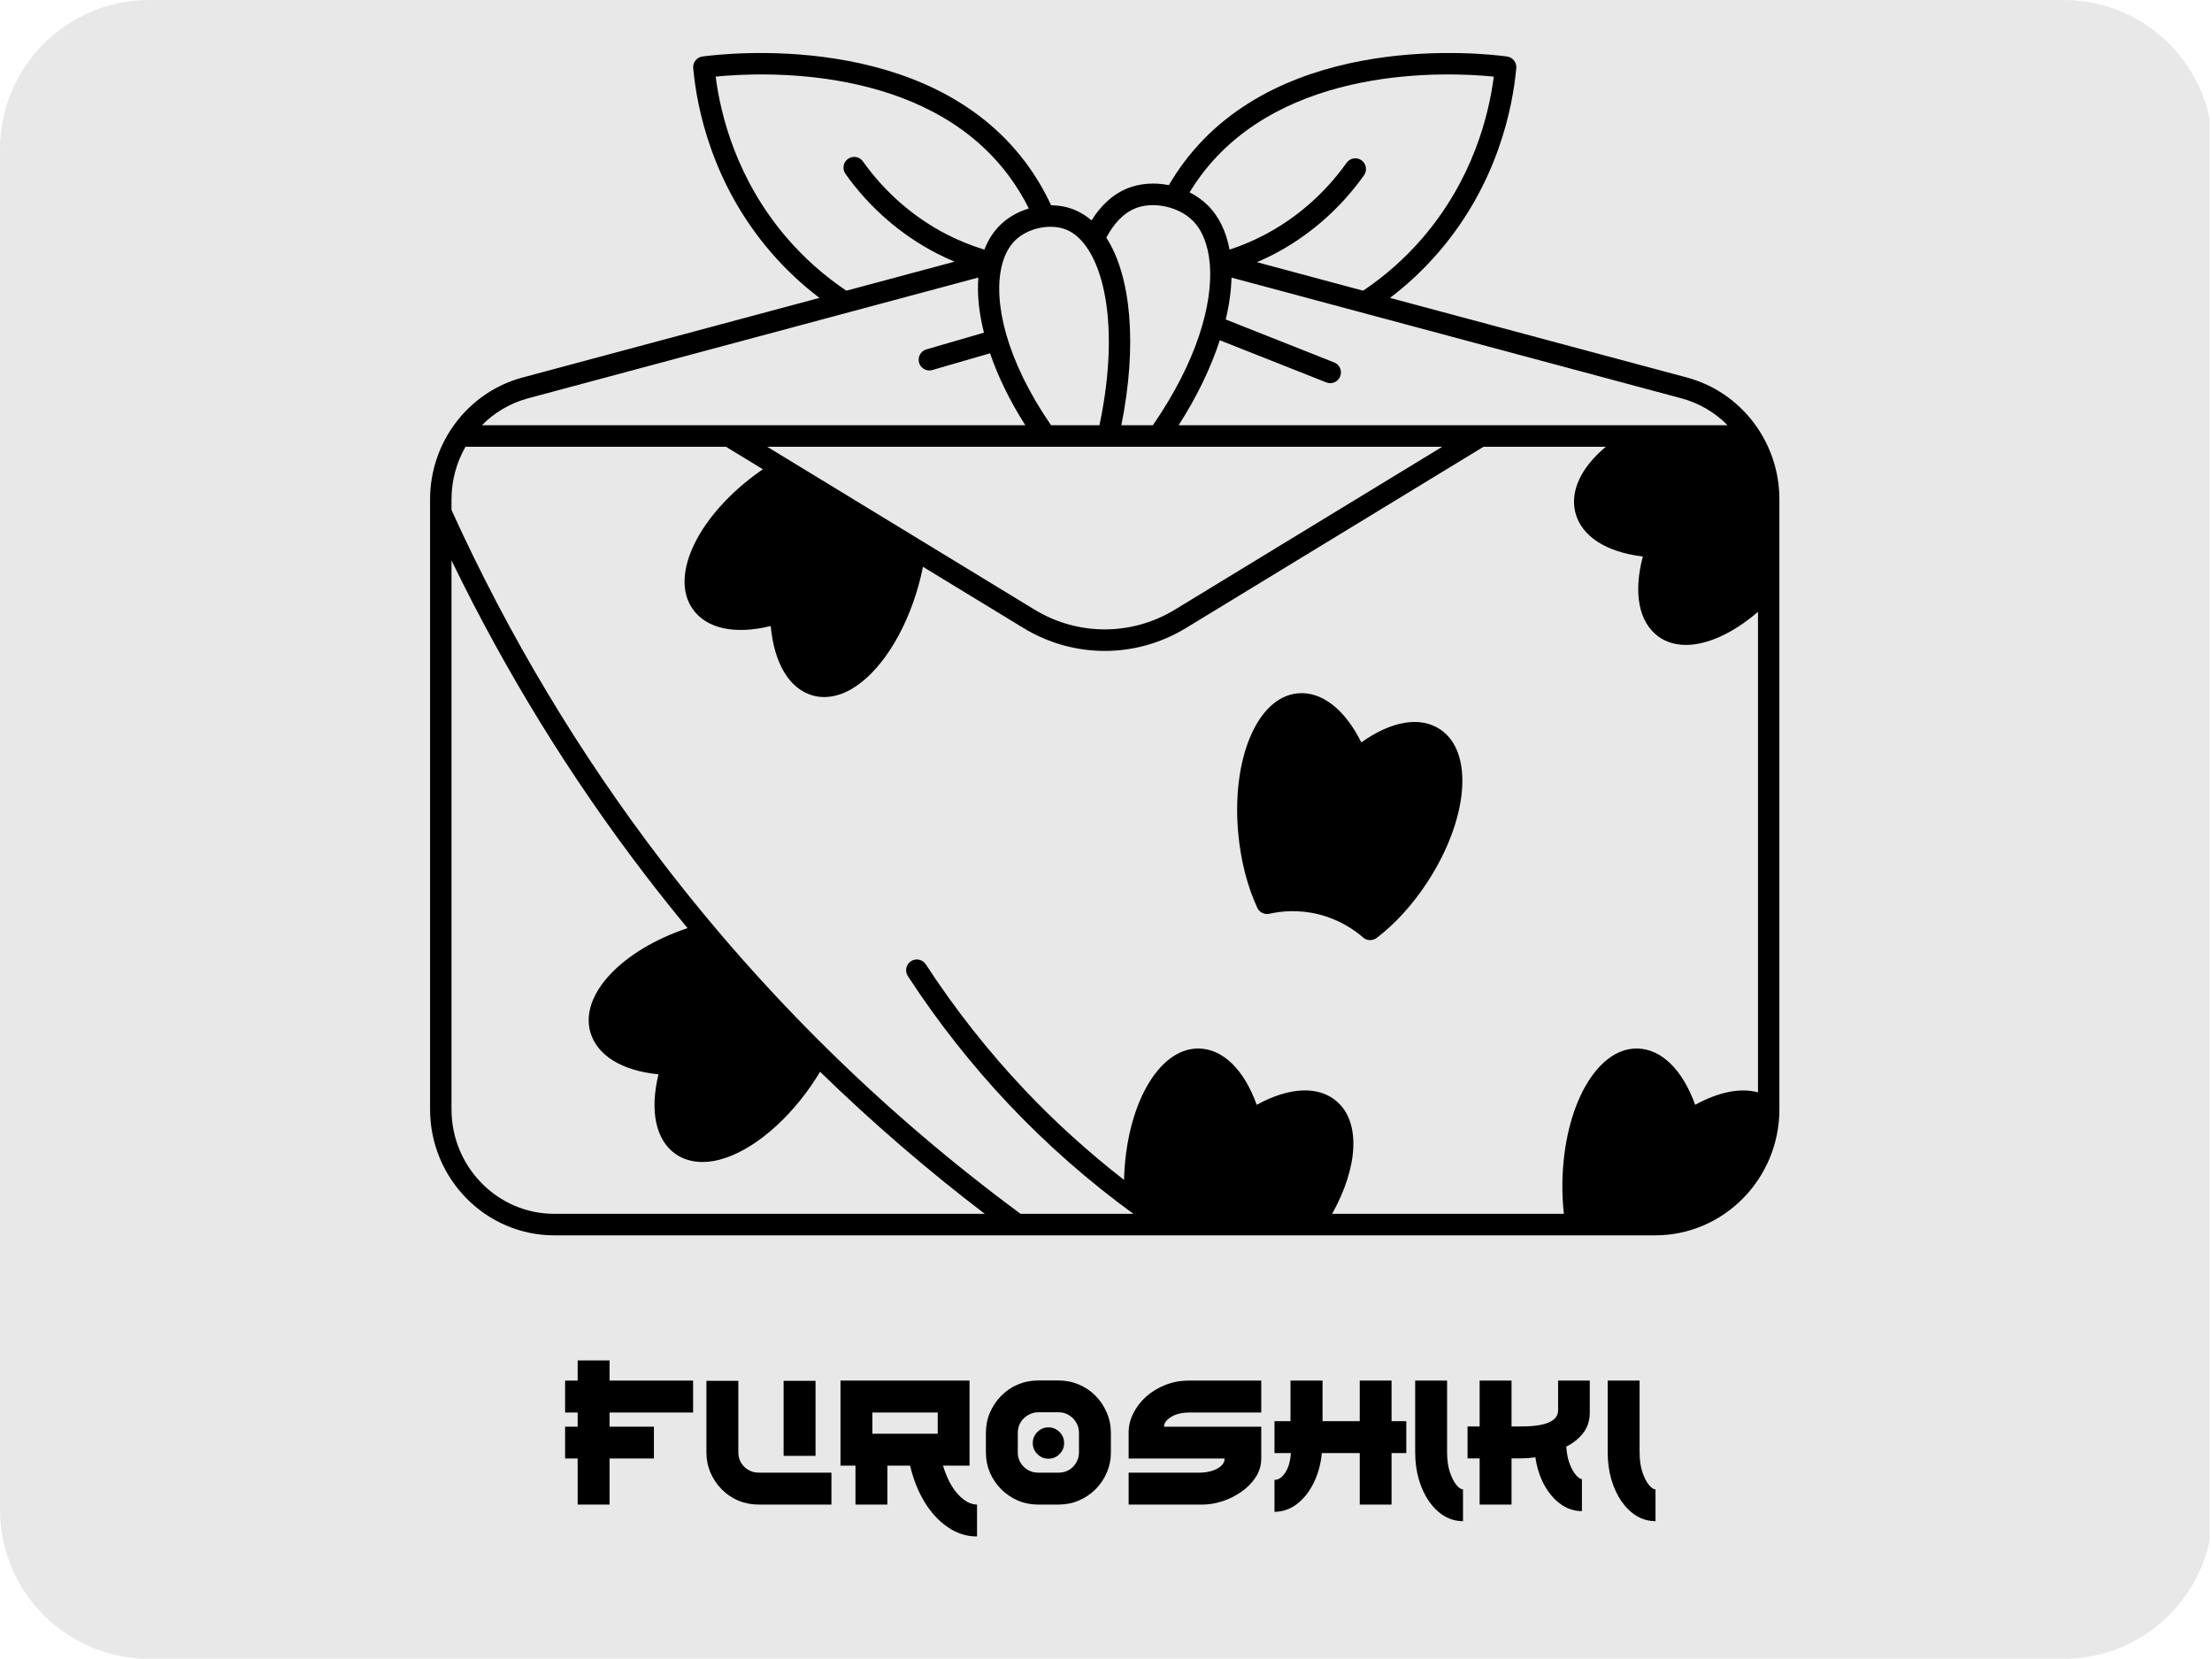 <svg xmlns="http://www.w3.org/2000/svg" xmlns:xlink="http://www.w3.org/1999/xlink" width="400" zoomAndPan="magnify" viewBox="0 0 300 225" height="300" preserveAspectRatio="xMidYMid meet" version="1.0"><defs><g/><clipPath id="d22e7788fb"><path d="M 0 0 L 300 0 L 300 224.98 L 0 224.98 Z M 0 0 " clip-rule="nonzero"/></clipPath><clipPath id="3d61dfcf7a"><path d="M 20.25 0 L 279.867 0 C 291.051 0 300.117 9.066 300.117 20.25 L 300.117 204.73 C 300.117 215.914 291.051 224.98 279.867 224.98 L 20.25 224.98 C 9.066 224.98 0 215.914 0 204.73 L 0 20.25 C 0 9.066 9.066 0 20.25 0 Z M 20.25 0 " clip-rule="nonzero"/></clipPath><clipPath id="debe3acc25"><path d="M 58.328 7 L 241.328 7 L 241.328 167.578 L 58.328 167.578 Z M 58.328 7 " clip-rule="nonzero"/></clipPath></defs><g clip-path="url(#d22e7788fb)"><g clip-path="url(#3d61dfcf7a)"><path fill="#e8e8e8" d="M 0 0 L 299.684 0 L 299.684 224.98 L 0 224.98 Z M 0 0 " fill-opacity="1" fill-rule="nonzero"/></g></g><g clip-path="url(#debe3acc25)"><path fill="#000000" d="M 228.785 51.199 L 188.516 40.402 C 190.922 38.578 193.125 36.504 195.102 34.211 C 203.141 24.883 205.156 14.566 205.645 9.242 C 205.715 8.465 205.164 7.77 204.391 7.664 C 201.32 7.242 173.98 4.082 160.559 22.035 C 159.828 23.012 159.148 24.043 158.523 25.109 C 156.598 24.723 154.582 24.855 152.828 25.574 C 150.961 26.34 149.332 27.82 148.039 29.891 C 147.336 29.285 146.57 28.801 145.734 28.461 C 144.742 28.051 143.656 27.852 142.555 27.84 C 141.59 25.766 140.434 23.82 139.098 22.035 C 125.676 4.082 98.34 7.246 95.262 7.664 C 94.492 7.77 93.941 8.465 94.016 9.242 C 94.5 14.566 96.52 24.883 104.555 34.211 C 106.531 36.504 108.738 38.578 111.137 40.402 L 70.871 51.199 C 63.488 53.18 58.328 59.977 58.328 67.723 L 58.328 150.449 C 58.328 159.879 65.891 167.543 75.18 167.543 L 224.477 167.543 C 233.77 167.543 241.328 159.879 241.328 150.449 L 241.328 67.723 C 241.328 59.977 236.168 53.18 228.785 51.199 Z M 228.035 54.02 C 230.473 54.672 232.609 55.957 234.309 57.676 L 159.848 57.676 C 162.355 53.77 164.23 49.848 165.434 46.145 L 179.879 51.863 C 180.055 51.934 180.234 51.965 180.41 51.965 C 180.988 51.965 181.539 51.617 181.762 51.043 C 182.059 50.293 181.691 49.449 180.941 49.152 L 166.238 43.328 C 166.715 41.336 166.973 39.434 167.023 37.652 Z M 104.051 60.59 L 195.605 60.59 L 159.348 82.68 C 153.477 86.254 146.18 86.254 140.309 82.68 Z M 162.883 23.785 C 174.137 8.734 196.34 9.766 202.594 10.391 C 201.922 15.637 199.75 24.359 192.902 32.305 C 190.559 35.031 187.852 37.418 184.871 39.426 L 170.473 35.559 C 171.188 35.254 171.887 34.926 172.578 34.574 C 177.461 32.07 181.754 28.332 184.992 23.773 C 185.457 23.117 185.305 22.207 184.652 21.738 C 184 21.273 183.094 21.426 182.629 22.082 C 179.656 26.262 175.727 29.684 171.254 31.977 C 169.809 32.723 168.301 33.348 166.754 33.855 C 166.305 31.387 165.305 29.305 163.719 27.766 C 163.02 27.094 162.211 26.527 161.336 26.082 C 161.82 25.289 162.336 24.52 162.883 23.785 Z M 153.93 28.273 C 156.344 27.281 159.758 27.984 161.703 29.867 C 163.02 31.145 163.852 33.176 164.074 35.77 C 164.078 35.812 164.082 35.855 164.086 35.902 C 164.5 41.289 162.293 49.074 156.352 57.676 L 152.082 57.676 C 154.262 46.812 153.414 37.445 150.043 32.234 C 151.086 30.254 152.418 28.891 153.93 28.273 Z M 144.637 31.156 C 149.199 33.027 152.227 42.914 149.113 57.676 L 142.551 57.676 C 136.41 48.773 134.684 40.844 135.867 36.039 C 135.871 36.027 135.879 36.016 135.879 36.004 C 135.887 35.988 135.883 35.973 135.887 35.953 C 136.25 34.535 136.867 33.391 137.699 32.582 C 139.438 30.902 142.484 30.273 144.637 31.156 Z M 106.75 32.305 C 99.906 24.359 97.734 15.637 97.062 10.391 C 103.316 9.766 125.523 8.738 136.777 23.785 C 137.812 25.176 138.742 26.68 139.535 28.273 C 138.094 28.707 136.746 29.453 135.684 30.488 C 134.73 31.406 134.012 32.547 133.508 33.855 C 131.746 33.316 130.035 32.625 128.402 31.789 C 123.934 29.492 120 26.07 117.031 21.887 C 116.566 21.234 115.66 21.082 115.004 21.551 C 114.352 22.016 114.203 22.926 114.668 23.582 C 117.902 28.145 122.199 31.875 127.082 34.383 C 127.859 34.785 128.652 35.148 129.461 35.488 L 114.785 39.426 C 111.805 37.418 109.102 35.031 106.75 32.305 Z M 71.621 54.02 L 132.688 37.641 C 132.508 39.891 132.766 42.426 133.445 45.117 L 125.641 47.387 C 124.871 47.605 124.422 48.418 124.648 49.188 C 124.828 49.828 125.41 50.242 126.043 50.242 C 126.176 50.242 126.312 50.223 126.445 50.184 L 134.273 47.914 C 135.352 51.066 136.957 54.375 139.059 57.676 L 65.348 57.676 C 67.047 55.957 69.188 54.672 71.621 54.02 Z M 75.18 164.625 C 67.488 164.625 61.234 158.266 61.234 150.449 L 61.234 76 C 68.547 91.098 77.367 105.43 87.516 118.676 C 89.383 121.113 91.293 123.512 93.25 125.875 C 84.375 128.844 78.645 134.844 80.051 139.934 C 80.93 143.125 84.336 145.219 89.309 145.703 C 88.105 150.621 88.918 154.582 91.586 156.484 C 92.621 157.219 93.875 157.594 95.273 157.594 C 95.758 157.594 96.254 157.551 96.766 157.461 C 101.086 156.707 106.152 152.801 109.984 147.277 C 110.418 146.645 110.832 146.004 111.223 145.355 C 118.27 152.211 125.723 158.648 133.559 164.625 Z M 238.426 148.148 C 236.078 147.504 233.105 148.078 229.906 149.84 C 228.188 145.078 225.336 142.266 222.066 142.203 C 222.031 142.203 221.996 142.203 221.961 142.203 C 216.508 142.203 212.098 150.098 211.898 160.262 C 211.871 161.742 211.941 163.203 212.094 164.625 L 180.668 164.625 C 184.23 158.242 184.551 152.184 181.297 149.375 C 178.809 147.227 174.832 147.422 170.441 149.84 C 168.727 145.078 165.871 142.266 162.602 142.203 C 162.566 142.203 162.531 142.203 162.496 142.203 C 157.086 142.203 152.703 149.977 152.445 160.023 C 147.66 156.305 143.152 152.23 138.988 147.832 C 134.031 142.594 129.516 136.855 125.559 130.785 C 125.121 130.113 124.219 129.922 123.547 130.363 C 122.875 130.805 122.688 131.707 123.129 132.383 C 127.176 138.598 131.805 144.473 136.883 149.84 C 142.023 155.27 147.672 160.227 153.715 164.625 L 138.418 164.625 C 120.051 151.074 103.699 135.023 89.816 116.895 C 78.551 102.188 68.934 86.133 61.234 69.164 L 61.234 67.723 C 61.234 65.152 61.922 62.703 63.133 60.59 L 98.453 60.59 L 103.465 63.645 C 103.324 63.746 103.176 63.84 103.035 63.941 C 94.777 69.805 90.77 77.977 93.91 82.547 C 95.773 85.266 99.672 86.105 104.527 84.902 C 104.992 89.949 107.043 93.41 110.188 94.312 C 110.703 94.465 111.23 94.535 111.773 94.535 C 112.945 94.535 114.164 94.195 115.367 93.52 C 119.211 91.367 122.73 85.98 124.555 79.469 C 124.797 78.605 125 77.738 125.176 76.871 L 138.801 85.172 C 142.203 87.242 146.016 88.281 149.828 88.281 C 153.641 88.281 157.453 87.242 160.852 85.172 L 201.203 60.59 L 217.793 60.59 C 214.457 63.367 212.91 66.578 213.656 69.52 C 214.477 72.73 217.84 74.891 222.809 75.473 C 221.508 80.371 222.242 84.34 224.875 86.301 C 225.938 87.086 227.223 87.465 228.648 87.465 C 231.559 87.465 235.055 85.883 238.426 82.977 Z M 238.426 148.148 " fill-opacity="1" fill-rule="nonzero"/></g><path fill="#000000" d="M 195.359 98.945 C 192.637 97.102 188.711 97.766 184.629 100.688 C 182.379 96.164 179.215 93.711 175.965 94.035 C 170.488 94.586 166.969 102.988 167.949 113.172 C 168.297 116.805 169.188 120.246 170.52 123.121 C 170.809 123.742 171.488 124.078 172.156 123.926 C 173.695 123.582 176.109 123.312 178.887 124.016 C 181.66 124.719 183.672 126.105 184.875 127.148 C 185.148 127.387 185.484 127.504 185.828 127.504 C 186.133 127.504 186.441 127.406 186.703 127.211 C 189.211 125.309 191.59 122.691 193.578 119.648 C 199.148 111.125 199.93 102.031 195.359 98.945 Z M 195.359 98.945 " fill-opacity="1" fill-rule="nonzero"/><g fill="#000000" fill-opacity="1"><g transform="translate(75.438, 204.054)"><g><path d="M 18.562 -12.484 L 7.234 -12.484 L 7.234 -10.562 L 13.25 -10.562 L 13.25 -6.25 L 7.234 -6.25 L 7.234 0 L 2.906 0 L 2.906 -6.25 L 1.203 -6.25 L 1.203 -10.562 L 2.906 -10.562 L 2.906 -12.484 L 1.203 -12.484 L 1.203 -16.812 L 2.906 -16.812 L 2.906 -19.547 L 7.234 -19.547 L 7.234 -16.812 L 18.562 -16.812 Z M 18.562 -12.484 "/></g></g></g><g fill="#000000" fill-opacity="1"><g transform="translate(94.605, 204.054)"><g><path d="M 8.281 -4.328 L 18.156 -4.328 L 18.156 0 L 8.281 0 C 7.312 0 6.395 -0.176 5.531 -0.531 C 4.676 -0.895 3.926 -1.406 3.281 -2.062 C 2.633 -2.719 2.125 -3.473 1.75 -4.328 C 1.383 -5.191 1.203 -6.109 1.203 -7.078 L 1.203 -7.156 L 5.531 -7.156 L 5.531 -7.078 C 5.531 -6.566 5.648 -6.102 5.891 -5.688 C 6.141 -5.27 6.477 -4.938 6.906 -4.688 C 7.332 -4.445 7.789 -4.328 8.281 -4.328 Z M 5.531 -7.156 L 1.203 -7.156 L 1.203 -16.781 L 5.531 -16.781 Z M 16 -6.609 L 11.672 -6.609 L 11.672 -16.781 L 16 -16.781 Z M 16 -6.609 "/></g></g></g><g fill="#000000" fill-opacity="1"><g transform="translate(112.788, 204.054)"><g><path d="M 15.109 -5.281 C 15.598 -3.645 16.27 -2.352 17.125 -1.406 C 17.988 -0.469 18.852 0 19.719 0 L 19.719 4.328 C 18.312 4.328 17.004 3.914 15.797 3.094 C 14.586 2.281 13.535 1.156 12.641 -0.281 C 11.754 -1.727 11.086 -3.395 10.641 -5.281 L 7.562 -5.281 L 7.562 0 L 3.234 0 L 3.234 -5.281 L 1.203 -5.281 L 1.203 -16.812 L 18.703 -16.812 L 18.703 -5.281 Z M 5.531 -12.484 L 5.531 -9.609 L 14.391 -9.609 L 14.391 -12.484 Z M 5.531 -12.484 "/></g></g></g><g fill="#000000" fill-opacity="1"><g transform="translate(132.507, 204.054)"><g><path d="M 11.078 -16.828 C 12.047 -16.828 12.957 -16.645 13.812 -16.281 C 14.676 -15.914 15.43 -15.406 16.078 -14.75 C 16.723 -14.094 17.227 -13.332 17.594 -12.469 C 17.969 -11.613 18.156 -10.695 18.156 -9.719 L 18.156 -7.078 C 18.156 -6.109 17.969 -5.191 17.594 -4.328 C 17.227 -3.473 16.723 -2.723 16.078 -2.078 C 15.43 -1.43 14.676 -0.922 13.812 -0.547 C 12.957 -0.18 12.047 0 11.078 0 L 8.281 0 C 7.312 0 6.395 -0.18 5.531 -0.547 C 4.676 -0.922 3.926 -1.43 3.281 -2.078 C 2.633 -2.723 2.125 -3.473 1.75 -4.328 C 1.383 -5.191 1.203 -6.109 1.203 -7.078 L 1.203 -9.719 C 1.203 -10.695 1.383 -11.613 1.75 -12.469 C 2.125 -13.332 2.633 -14.094 3.281 -14.75 C 3.926 -15.406 4.676 -15.914 5.531 -16.281 C 6.395 -16.645 7.312 -16.828 8.281 -16.828 Z M 13.828 -7.078 L 13.828 -9.719 C 13.828 -10.238 13.703 -10.707 13.453 -11.125 C 13.211 -11.539 12.883 -11.875 12.469 -12.125 C 12.051 -12.383 11.586 -12.516 11.078 -12.516 L 8.281 -12.516 C 7.789 -12.516 7.332 -12.383 6.906 -12.125 C 6.477 -11.875 6.141 -11.539 5.891 -11.125 C 5.648 -10.707 5.531 -10.238 5.531 -9.719 L 5.531 -7.078 C 5.531 -6.566 5.648 -6.102 5.891 -5.688 C 6.141 -5.27 6.477 -4.938 6.906 -4.688 C 7.332 -4.445 7.789 -4.328 8.281 -4.328 L 11.078 -4.328 C 11.586 -4.328 12.051 -4.445 12.469 -4.688 C 12.883 -4.938 13.211 -5.27 13.453 -5.688 C 13.703 -6.102 13.828 -6.566 13.828 -7.078 Z M 9.672 -10.469 C 10.266 -10.469 10.77 -10.258 11.188 -9.844 C 11.602 -9.426 11.812 -8.922 11.812 -8.328 C 11.812 -7.754 11.602 -7.258 11.188 -6.844 C 10.77 -6.426 10.266 -6.219 9.672 -6.219 C 9.098 -6.219 8.602 -6.426 8.188 -6.844 C 7.77 -7.258 7.562 -7.754 7.562 -8.328 C 7.562 -8.922 7.77 -9.426 8.188 -9.844 C 8.602 -10.258 9.098 -10.469 9.672 -10.469 Z M 9.672 -10.469 "/></g></g></g><g fill="#000000" fill-opacity="1"><g transform="translate(151.866, 204.054)"><g><path d="M 9.516 -12.484 C 8.441 -12.484 7.586 -12.281 6.953 -11.875 C 6.316 -11.477 6 -11.039 6 -10.562 L 19.188 -10.562 L 19.188 -6.25 C 19.188 -5.312 18.93 -4.457 18.422 -3.688 C 17.922 -2.926 17.27 -2.27 16.469 -1.719 C 15.676 -1.164 14.816 -0.738 13.891 -0.438 C 12.973 -0.145 12.098 0 11.266 0 L 1.203 0 L 1.203 -4.328 L 10.828 -4.328 C 11.336 -4.328 11.852 -4.395 12.375 -4.531 C 12.895 -4.676 13.332 -4.895 13.688 -5.188 C 14.039 -5.477 14.219 -5.832 14.219 -6.25 L 1.203 -6.25 C 1.203 -6.25 1.203 -6.375 1.203 -6.625 C 1.203 -6.883 1.203 -7.207 1.203 -7.594 C 1.203 -7.977 1.203 -8.363 1.203 -8.75 C 1.203 -9.145 1.203 -9.477 1.203 -9.75 C 1.203 -10.645 1.41 -11.516 1.828 -12.359 C 2.254 -13.211 2.836 -13.973 3.578 -14.641 C 4.328 -15.305 5.191 -15.832 6.172 -16.219 C 7.16 -16.613 8.219 -16.812 9.344 -16.812 L 19.188 -16.812 L 19.188 -12.484 C 19.188 -12.484 18.973 -12.484 18.547 -12.484 C 18.129 -12.484 17.578 -12.484 16.891 -12.484 C 16.211 -12.484 15.477 -12.484 14.688 -12.484 C 13.906 -12.484 13.145 -12.484 12.406 -12.484 C 11.676 -12.484 11.047 -12.484 10.516 -12.484 C 9.984 -12.484 9.648 -12.484 9.516 -12.484 Z M 9.516 -12.484 "/></g></g></g><g fill="#000000" fill-opacity="1"><g transform="translate(172.258, 204.054)"><g><path d="M 18.469 -11.312 L 18.469 -6.984 L 16.469 -6.984 L 16.469 0 L 12.156 0 L 12.156 -6.984 L 7.016 -6.984 C 6.867 -5.461 6.492 -4.102 5.891 -2.906 C 5.297 -1.707 4.539 -0.758 3.625 -0.062 C 2.707 0.633 1.695 0.984 0.594 0.984 L 0.594 -3.344 C 1.145 -3.344 1.633 -3.676 2.062 -4.344 C 2.5 -5.02 2.75 -5.898 2.812 -6.984 L 0.594 -6.984 L 0.594 -11.312 L 2.766 -11.312 L 2.766 -16.812 L 7.109 -16.812 L 7.109 -11.312 L 12.156 -11.312 L 12.156 -16.812 L 16.469 -16.812 L 16.469 -11.312 Z M 18.469 -11.312 "/></g></g></g><g fill="#000000" fill-opacity="1"><g transform="translate(190.729, 204.054)"><g><path d="M 5.531 -16.812 L 5.531 -7.109 C 5.531 -6.066 5.656 -5.164 5.906 -4.406 C 6.164 -3.645 6.461 -3.062 6.797 -2.656 C 7.129 -2.258 7.426 -2.062 7.688 -2.062 L 7.688 2.25 C 6.77 2.25 5.922 2.016 5.141 1.547 C 4.359 1.078 3.672 0.414 3.078 -0.438 C 2.484 -1.301 2.02 -2.301 1.688 -3.438 C 1.363 -4.57 1.203 -5.797 1.203 -7.109 L 1.203 -16.812 Z M 5.531 -16.812 "/></g></g></g><g fill="#000000" fill-opacity="1"><g transform="translate(198.439, 204.054)"><g><path d="M 13.984 -7.859 C 14.047 -6.941 14.203 -6.156 14.453 -5.5 C 14.711 -4.844 15 -4.336 15.312 -3.984 C 15.625 -3.629 15.891 -3.453 16.109 -3.453 L 16.109 0.891 C 15.066 0.891 14.102 0.57 13.219 -0.062 C 12.344 -0.695 11.602 -1.562 11 -2.656 C 10.406 -3.75 10.004 -5 9.797 -6.406 C 9.141 -6.312 8.484 -6.266 7.828 -6.266 L 6.562 -6.266 L 6.562 0 L 2.234 0 L 2.234 -6.266 L 0.594 -6.266 L 0.594 -10.594 L 2.234 -10.594 L 2.234 -16.812 L 6.562 -16.812 L 6.562 -10.594 L 7.828 -10.594 C 9.578 -10.594 10.852 -10.781 11.656 -11.156 C 12.469 -11.531 12.875 -12.062 12.875 -12.75 L 12.875 -16.812 L 17.172 -16.812 L 17.172 -12.469 C 17.172 -11.375 16.867 -10.445 16.266 -9.688 C 15.672 -8.926 14.91 -8.316 13.984 -7.859 Z M 13.984 -7.859 "/></g></g></g><g fill="#000000" fill-opacity="1"><g transform="translate(216.837, 204.054)"><g><path d="M 5.531 -16.812 L 5.531 -7.109 C 5.531 -6.066 5.656 -5.164 5.906 -4.406 C 6.164 -3.645 6.461 -3.062 6.797 -2.656 C 7.129 -2.258 7.426 -2.062 7.688 -2.062 L 7.688 2.25 C 6.77 2.25 5.922 2.016 5.141 1.547 C 4.359 1.078 3.672 0.414 3.078 -0.438 C 2.484 -1.301 2.02 -2.301 1.688 -3.438 C 1.363 -4.57 1.203 -5.797 1.203 -7.109 L 1.203 -16.812 Z M 5.531 -16.812 "/></g></g></g></svg>